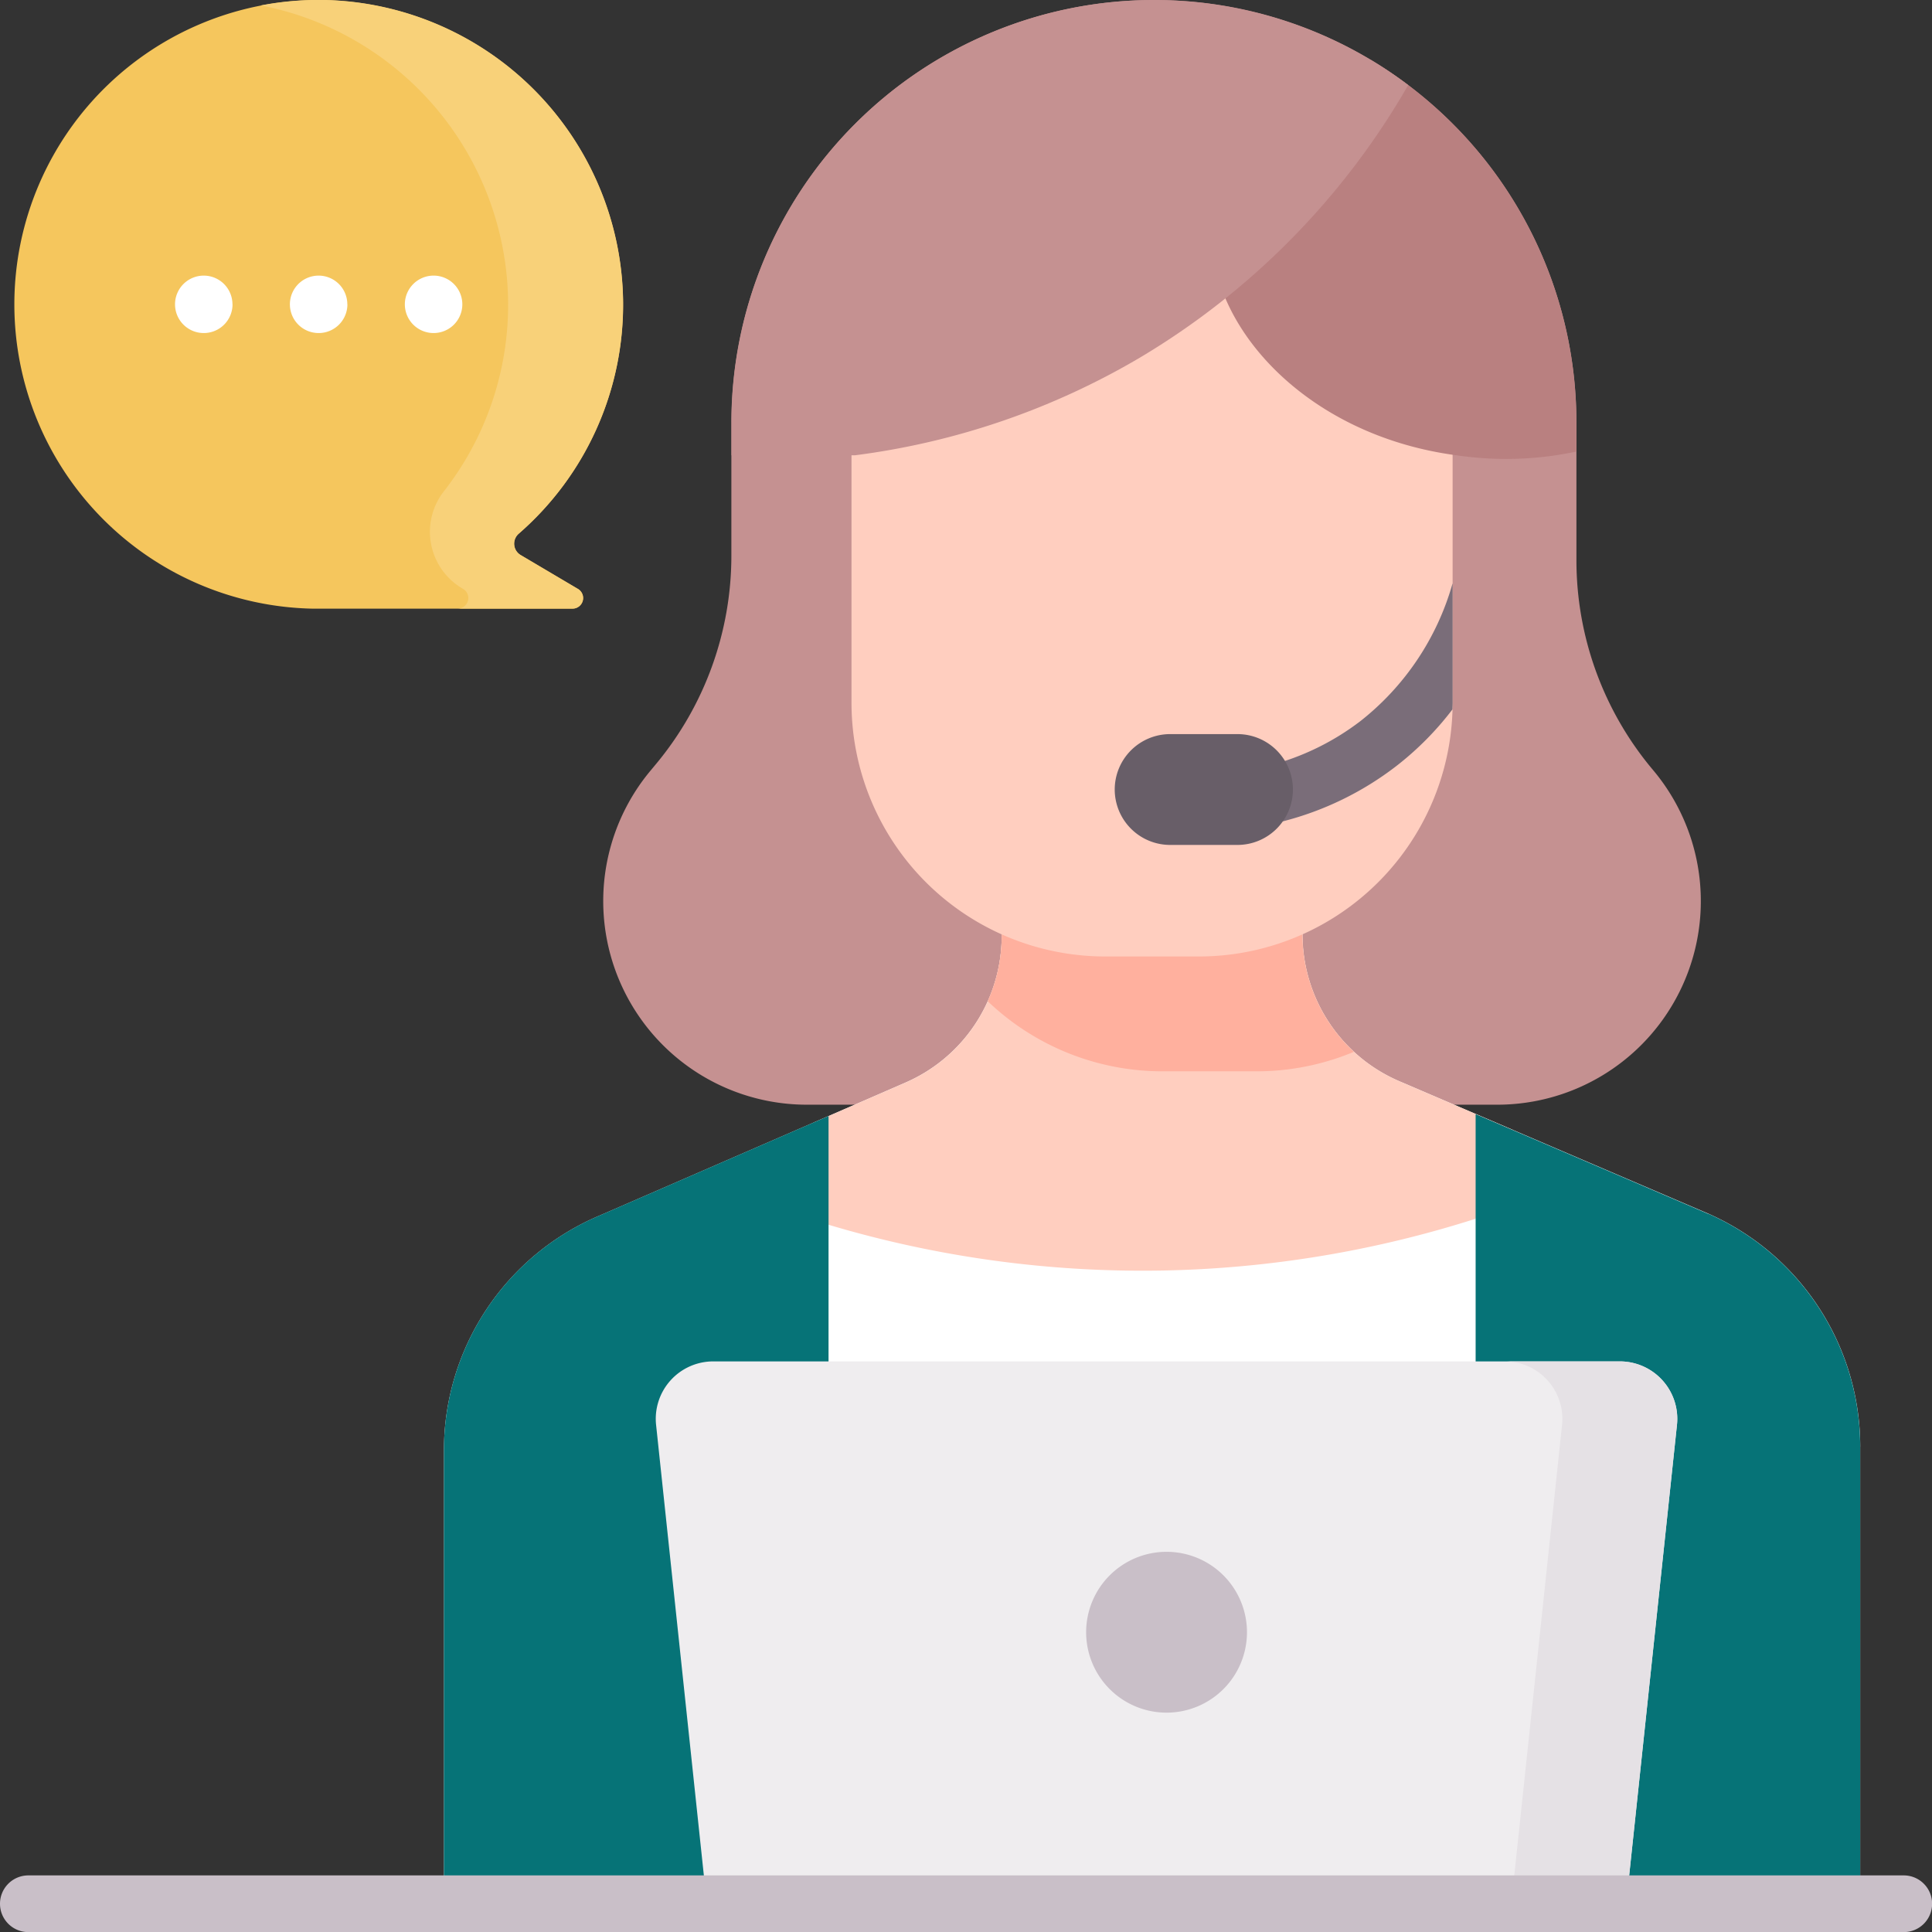 <svg xmlns="http://www.w3.org/2000/svg" xmlns:xlink="http://www.w3.org/1999/xlink" width="74.961" height="74.961" viewBox="0 0 74.961 74.961">
  <rect x="0" y="0" width="74.961" height="74.961" fill="#333333" stroke="none"/>
  <defs>
    <clipPath id="clip-path">
      <path id="path2031" d="M0-682.665H74.961V-607.7H0Z" transform="translate(0 682.665)"/>
    </clipPath>
  </defs>
  <g id="g2025" transform="translate(0 682.665)">
    <g id="g2027" transform="translate(0 -682.665)">
      <g id="g2029" clip-path="url(#clip-path)">
        <g id="g2035" transform="translate(0.557 0)">
          <path id="path2037" d="M0-95.729a11.808,11.808,0,0,1,11.982-11.807A11.845,11.845,0,0,1,23.617-95.806a11.78,11.78,0,0,1-4.048,8.976.513.513,0,0,0,.076.828l2.225,1.316a.411.411,0,0,1-.209.764l-10.076,0A11.808,11.808,0,0,1,0-95.729" transform="translate(0 107.538)" fill="#f5c65d"/>
        </g>
        <g id="g2039" transform="translate(10.122 0)">
          <path id="path2041" d="M-99.75-185.262l-2.225-1.316a.512.512,0,0,1-.079-.825A11.781,11.781,0,0,0-98-196.5a11.848,11.848,0,0,0-11.455-11.612,11.89,11.89,0,0,0-2.6.208,11.853,11.853,0,0,1,9.594,11.519,11.756,11.756,0,0,1-2.482,7.32,2.55,2.55,0,0,0,.689,3.773l.047.028a.41.41,0,0,1-.2.763h4.444a.411.411,0,0,0,.209-.764" transform="translate(112.054 208.114)" fill="#f8d179"/>
        </g>
        <g id="g2043" transform="translate(23.391 0)">
          <path id="path2045" d="M-281.332-347.477h-26.788a7.9,7.9,0,0,1-6.079-12.945l.238-.286a12.636,12.636,0,0,0,2.913-8.07v-5.166a16.394,16.394,0,0,1,16.394-16.394,16.394,16.394,0,0,1,16.394,16.394v5.34a12.636,12.636,0,0,0,2.97,8.139,7.9,7.9,0,0,1-6.043,12.988" transform="translate(316.034 390.339)" fill="#c59191"/>
        </g>
        <g id="g2047" transform="translate(17.225 35.163)">
          <path id="path2049" d="M-445.474-170.038v17.71h-54.95v-17.576a9.888,9.888,0,0,1,6.051-9.114l8.871-3.856,2.987-1.3a6.207,6.207,0,0,0,3.732-5.692v-1.146h11.667v1.088a6.207,6.207,0,0,0,3.763,5.7l12,5.143a9.886,9.886,0,0,1,5.881,9.039" transform="translate(500.424 191.013)" fill="#fff"/>
        </g>
        <g id="g2051" transform="translate(31.567 35.163)">
          <path id="path2053" d="M-4.7-100.2A42.535,42.535,0,0,0,8.218-98.422a42.53,42.53,0,0,0,12.191-2.01l1.447-3.445-4.4-1.888a6.207,6.207,0,0,1-3.761-5.7v-1.087H2.022v1.146a6.206,6.206,0,0,1-3.732,5.692l-3.568,1.551Z" transform="translate(5.277 112.556)" fill="#ffcebf"/>
        </g>
        <g id="g2055" transform="translate(57.253 43.224)">
          <path id="path2057" d="M-73.283-31.4l-9.038-3.874h0V-4.656H-67.4V-22.365a9.888,9.888,0,0,0-5.882-9.04" transform="translate(82.322 35.279)" fill="#067377"/>
        </g>
        <g id="g2059" transform="translate(17.225 43.3)">
          <path id="path2061" d="M-120.971,0V30.547h-14.922V12.97a9.888,9.888,0,0,1,6.051-9.114Z" transform="translate(135.893)" fill="#067377"/>
        </g>
        <g id="g2063" transform="translate(38.323 35.163)">
          <path id="path2065" d="M-84.485-51.915a9.814,9.814,0,0,0,3.787-.756,6.206,6.206,0,0,1-2-4.561v-1.087H-94.363v1.146a6.2,6.2,0,0,1-.543,2.538,9.809,9.809,0,0,0,6.79,2.72Z" transform="translate(94.906 58.319)" fill="#ffb09e"/>
        </g>
        <g id="g2067" transform="translate(33.039 11.207)">
          <path id="path2069" d="M-189.071-51.925v9.652a9.846,9.846,0,0,1-9.846,9.846h-3.631a9.846,9.846,0,0,1-9.846-9.846v-9.652a6.405,6.405,0,0,1,6.4-6.405h10.512a6.405,6.405,0,0,1,6.405,6.405" transform="translate(212.393 58.331)" fill="#ffcebf"/>
        </g>
        <g id="g2071" transform="translate(48.405 22.634)">
          <path id="path2073" d="M-64.5,0c0,.013-.01.026-.014.04a10.389,10.389,0,0,1-3.547,5.291,9.924,9.924,0,0,1-3.563,1.741,1.114,1.114,0,0,0-.8,1.361,1.115,1.115,0,0,0,1.077.832,1.114,1.114,0,0,0,.283-.037A12.142,12.142,0,0,0-66.7,7.1,11.921,11.921,0,0,0-64.507,4.89c0-.086.007-.172.007-.259Z" transform="translate(72.457)" fill="#7a6d79"/>
        </g>
        <g id="g2075" transform="translate(43.25 28.482)">
          <path id="path2077" d="M-38.62-34.9h-2.611a2.152,2.152,0,0,1-2.152-2.152A2.152,2.152,0,0,1-41.232-39.2h2.611a2.152,2.152,0,0,1,2.152,2.152A2.152,2.152,0,0,1-38.62-34.9" transform="translate(43.384 39.201)" fill="#685e68"/>
        </g>
        <g id="g2079" transform="translate(47.01 2.322)">
          <path id="path2081" d="M-.136-51.321c.25-3.154,3.269-5.247,6.159-6.331A16.385,16.385,0,0,1,14-43.58v1.127c-.264.055-.527.1-.787.143a13.268,13.268,0,0,1-3.874,0c-5.968-.795-9.78-5.2-9.478-9.011" transform="translate(0.152 57.652)" fill="#b98080"/>
        </g>
        <g id="g2083" transform="translate(28.378)">
          <path id="path2085" d="M-132.9,0h0a16.32,16.32,0,0,1,9.862,3.3A29.24,29.24,0,0,1-133.45,13.877a29.01,29.01,0,0,1-11.044,3.787h-4.8v-1.27A16.394,16.394,0,0,1-132.9,0" transform="translate(149.298)" fill="#c59191"/>
        </g>
        <g id="g2087" transform="translate(25.444 52.822)">
          <path id="path2089" d="M-305.253-170.447h-35.673l-1.968-18.561a2.229,2.229,0,0,1,2.216-2.464H-305.5a2.229,2.229,0,0,1,2.216,2.464Z" transform="translate(342.906 191.472)" fill="#efedef"/>
        </g>
        <g id="g2091" transform="translate(58.391 52.822)">
          <path id="path2093" d="M-36.137,0h-4.458a2.229,2.229,0,0,1,2.216,2.464l-1.968,18.561h4.458l1.968-18.561A2.229,2.229,0,0,0-36.137,0" transform="translate(40.595)" fill="#e5e1e5"/>
        </g>
        <g id="g2095" transform="translate(0 72.765)">
          <path id="path2097" d="M-598.8-17.8h-72.765a1.1,1.1,0,0,1-1.1-1.1,1.1,1.1,0,0,1,1.1-1.1H-598.8a1.1,1.1,0,0,1,1.1,1.1,1.1,1.1,0,0,1-1.1,1.1" transform="translate(672.665 20)" fill="#c9bfc8"/>
        </g>
        <g id="g2099" transform="translate(42.141 60.214)">
          <path id="path2101" d="M-50.591-25.3a3.12,3.12,0,0,1-3.12,3.12,3.12,3.12,0,0,1-3.12-3.12,3.12,3.12,0,0,1,3.12-3.12,3.12,3.12,0,0,1,3.12,3.12" transform="translate(56.832 28.416)" fill="#c9bfc8"/>
        </g>
        <g id="g2103" transform="translate(6.794 10.694)">
          <path id="path2105" d="M-18.069-9.035a1.114,1.114,0,0,1-1.114,1.114A1.114,1.114,0,0,1-20.3-9.035a1.114,1.114,0,0,1,1.114-1.114,1.114,1.114,0,0,1,1.114,1.114" transform="translate(20.297 10.149)" fill="#fff"/>
        </g>
        <g id="g2107" transform="translate(11.251 10.694)">
          <path id="path2109" d="M-18.069-9.035a1.114,1.114,0,0,1-1.114,1.114A1.114,1.114,0,0,1-20.3-9.035a1.114,1.114,0,0,1,1.114-1.114,1.114,1.114,0,0,1,1.114,1.114" transform="translate(20.297 10.149)" fill="#fff"/>
        </g>
        <g id="g2111" transform="translate(15.709 10.694)">
          <path id="path2113" d="M-18.07-9.035a1.114,1.114,0,0,1-1.114,1.114A1.114,1.114,0,0,1-20.3-9.035a1.115,1.115,0,0,1,1.114-1.114A1.114,1.114,0,0,1-18.07-9.035" transform="translate(20.299 10.149)" fill="#fff"/>
        </g>
      </g>
    </g>
  </g>
</svg>
